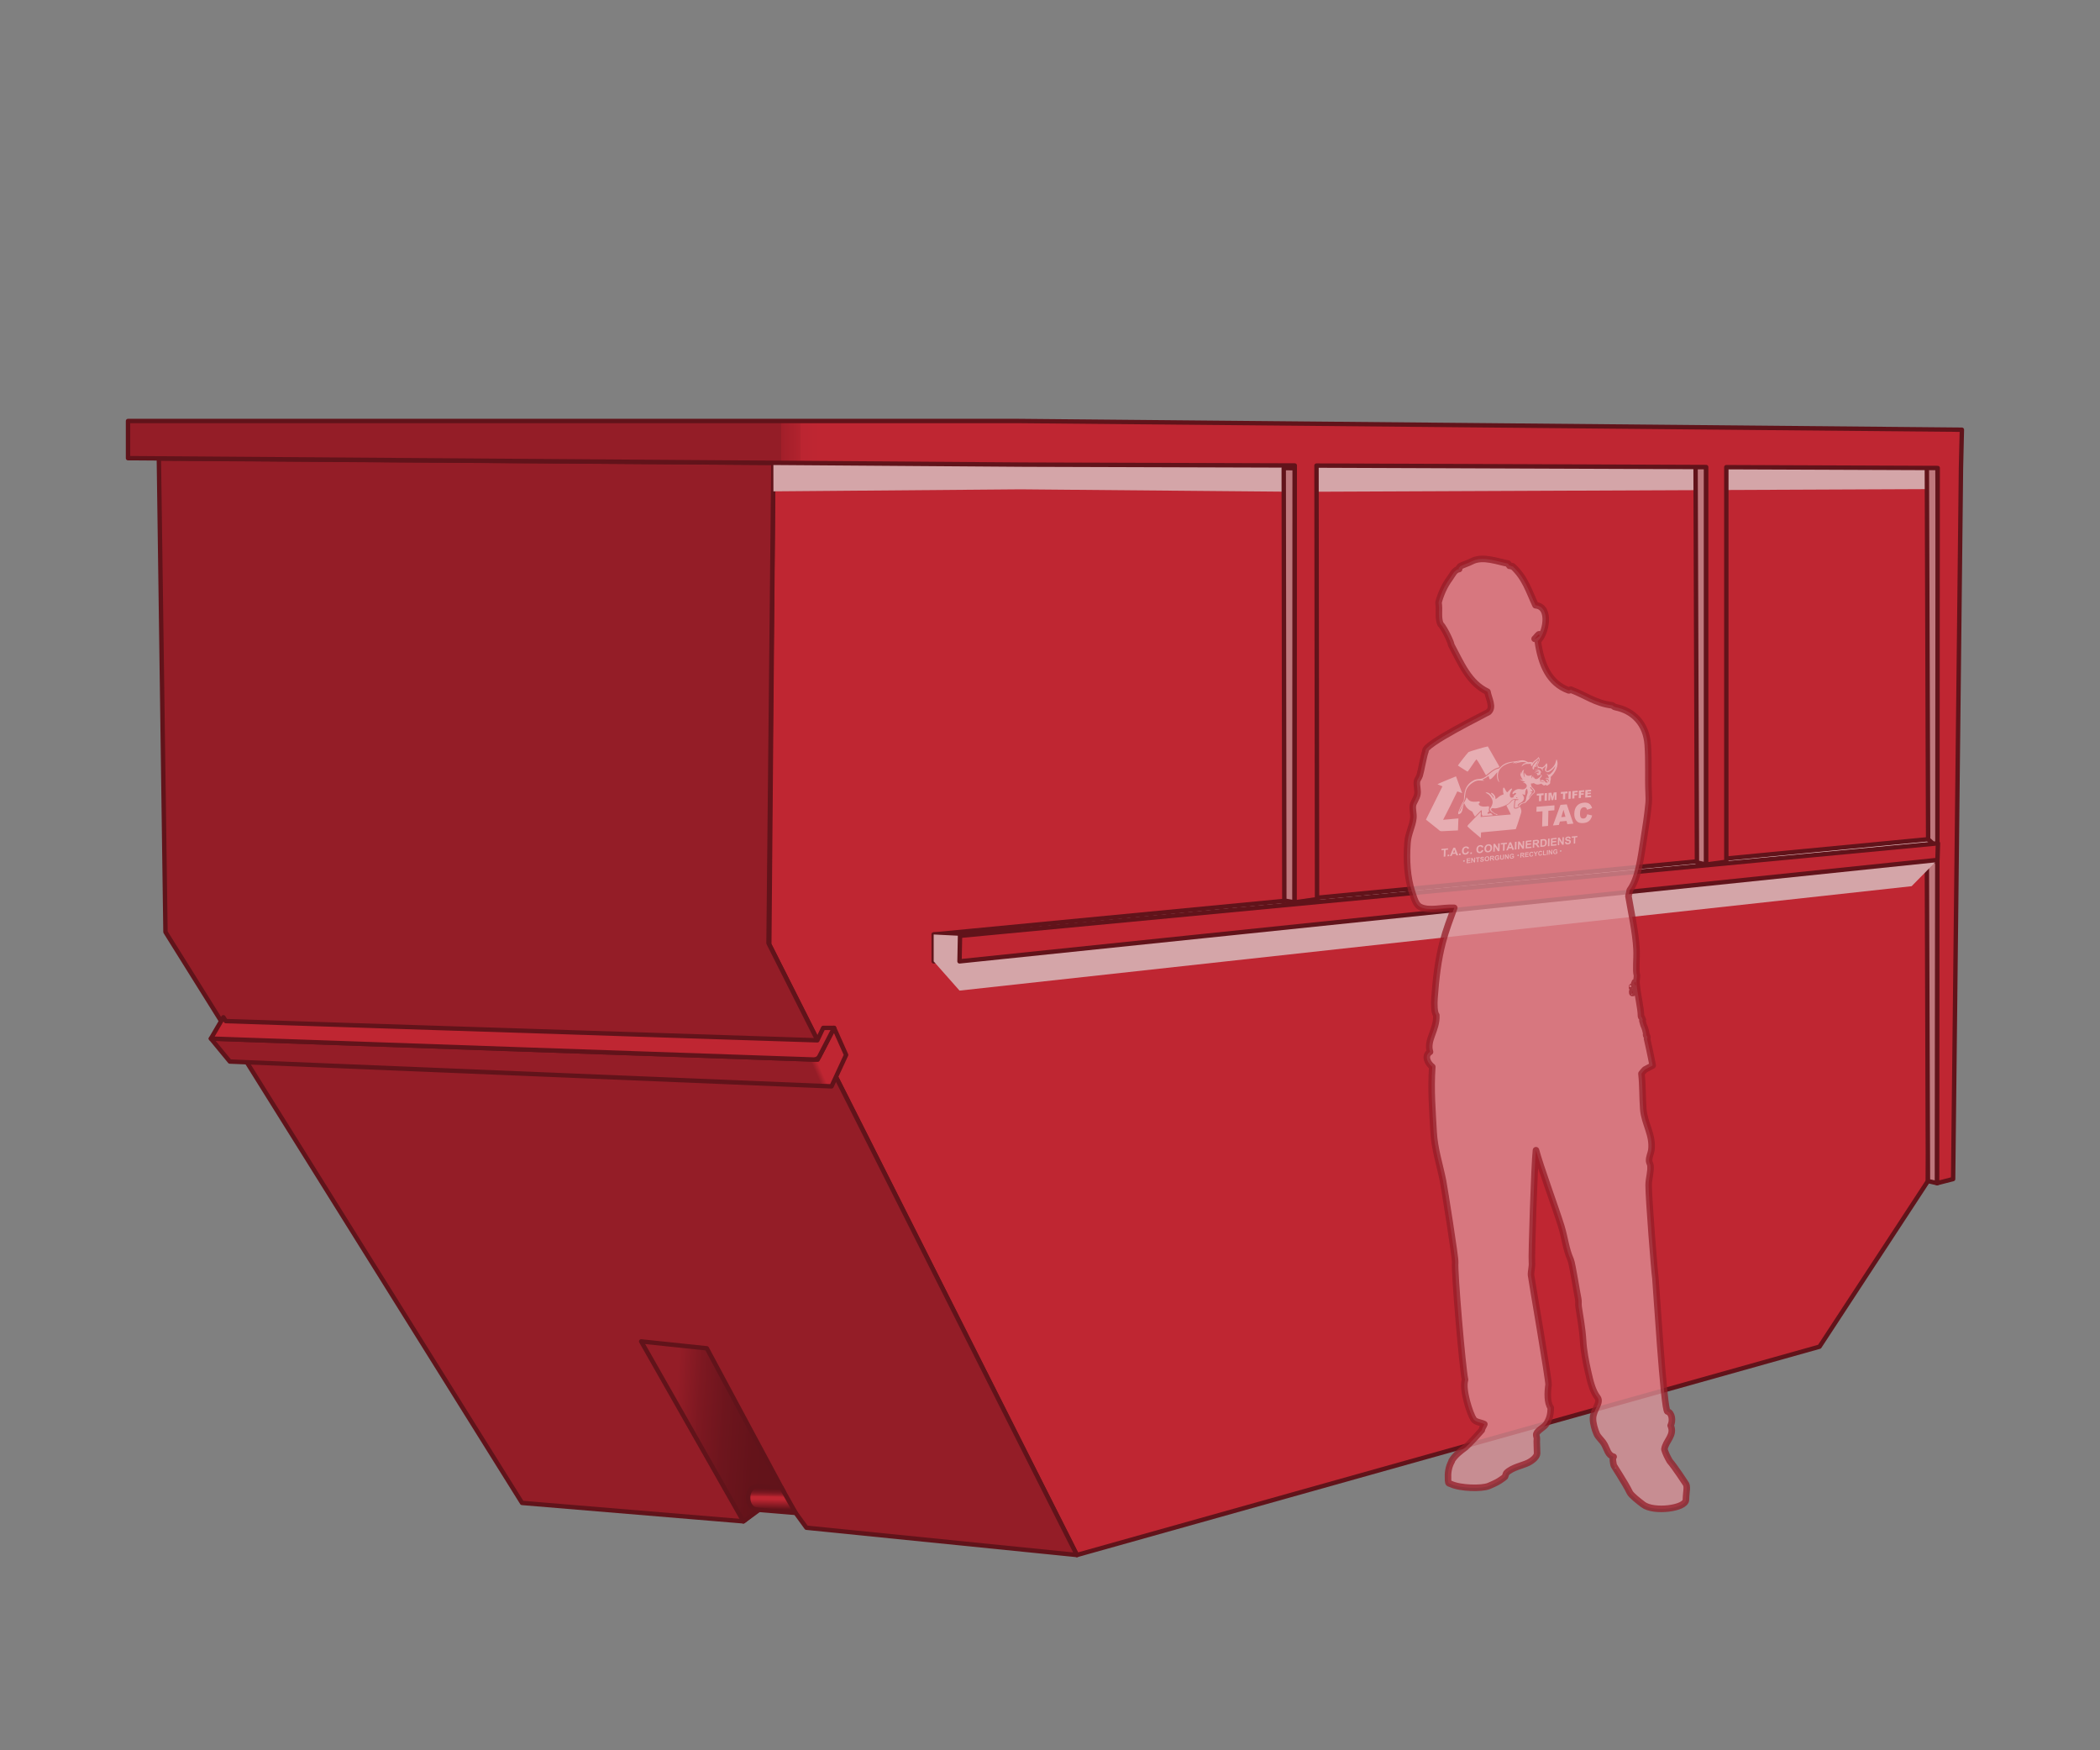 <?xml version="1.0" encoding="UTF-8"?><svg xmlns="http://www.w3.org/2000/svg" xmlns:xlink="http://www.w3.org/1999/xlink" viewBox="0 0 840 700"><rect x="0" y="0" width="840" height="700" fill="#808080" stroke="none"/><defs><style>.cls-1{fill:none;}.cls-2{stroke:#000;stroke-miterlimit:22.93;stroke-width:.05px;}.cls-2,.cls-3,.cls-4{fill:#fff;}.cls-3,.cls-5{fill-rule:evenodd;}.cls-6{fill:#efc9cc;}.cls-6,.cls-7,.cls-8,.cls-9,.cls-10,.cls-11,.cls-12,.cls-13{stroke:#61131a;stroke-width:1.76px;}.cls-6,.cls-7,.cls-8,.cls-9,.cls-10,.cls-11,.cls-12,.cls-13,.cls-5{stroke-linecap:round;stroke-linejoin:round;}.cls-7{fill:url(#Unbenannter_Verlauf_156);}.cls-8{fill:url(#Unbenannter_Verlauf_170);}.cls-9{fill:url(#Unbenannter_Verlauf_209);}.cls-10{fill:url(#Unbenannter_Verlauf_19);}.cls-14{isolation:isolate;}.cls-15{fill:#d4a5a8;mix-blend-mode:multiply;}.cls-11{fill:#bf2632;}.cls-12{fill:#941d27;}.cls-13{fill:#bf787d;}.cls-5{fill:#df9298;opacity:.75;stroke:#941d27;stroke-width:2.62px;}</style><linearGradient id="Unbenannter_Verlauf_156" x1="269.53" y1="571.96" x2="317.2" y2="575.2" gradientUnits="userSpaceOnUse"><stop offset="0" stop-color="#941d27"/><stop offset=".2" stop-color="#7d1821"/><stop offset=".42" stop-color="#6d151d"/><stop offset=".67" stop-color="#64131a"/><stop offset="1" stop-color="#61131a"/></linearGradient><linearGradient id="Unbenannter_Verlauf_170" x1="308.7" y1="604.91" x2="308.88" y2="594.45" gradientUnits="userSpaceOnUse"><stop offset=".12" stop-color="#61131a"/><stop offset=".5" stop-color="#bf2632"/><stop offset=".51" stop-color="#bf2632"/><stop offset=".6" stop-color="#bf2632"/><stop offset=".62" stop-color="#b2232e"/><stop offset=".68" stop-color="#941d27"/><stop offset=".75" stop-color="#7d1821"/><stop offset=".82" stop-color="#6d151d"/><stop offset=".9" stop-color="#64131a"/><stop offset="1" stop-color="#61131a"/></linearGradient><linearGradient id="Unbenannter_Verlauf_209" x1="100" y1="473.23" x2="316.12" y2="377" gradientUnits="userSpaceOnUse"><stop offset=".95" stop-color="#941d27"/><stop offset=".96" stop-color="#bf2632"/></linearGradient><linearGradient id="Unbenannter_Verlauf_19" x1="38.18" y1="320.78" x2="800.41" y2="320.78" gradientUnits="userSpaceOnUse"><stop offset=".36" stop-color="#941d27"/><stop offset=".36" stop-color="#a21f2a"/><stop offset=".37" stop-color="#b2232e"/><stop offset=".37" stop-color="#bb2531"/><stop offset=".38" stop-color="#bf2632"/></linearGradient></defs><g class="cls-14"><g id="container"><polygon class="cls-11" points="775.08 187.17 771.18 472.34 727.8 538.59 430.76 621.9 307.72 377.7 309.35 185.12 409.67 185.82 775.08 187.17"/><polygon class="cls-6" points="373.47 373.73 384.01 374.27 777.12 340.42 771.25 335.64 373.47 373.73"/><polyline class="cls-12" points="312.19 596.73 322.57 610.99 430.76 621.9 307.41 377.24 309.35 185.12 63.54 183.4 66.19 372.75 208.82 601.07 297.36 608.44 312.19 596.73"/><polygon class="cls-7" points="297.36 608.44 256.47 536.48 282.73 539.24 313.49 596.6 297.36 608.44"/><path class="cls-8" d="M318.26,605.07l-16.13-1.34h.67c-1.96,0-3.55-2.1-3.55-4.69s1.59-4.69,3.55-4.69l9.74.55,5.73,10.18Z"/><polygon class="cls-9" points="84.36 415.36 327.06 423.8 333.63 411.09 338.44 421.9 332.62 434.48 91.93 424.55 84.36 415.36"/><path class="cls-11" d="M326.93,416.06l2.36-4.97h4.34l-5.79,11.2s-.53,1.45-2.41,1.45-241.07-8.37-241.07-8.37l4.99-8.53.98,1.54,236.61,7.68Z"/><polygon class="cls-15" points="309.37 196.51 408.2 195.7 520.15 196.69 770.77 195.62 775.11 186.19 409.67 185.82 309.35 185.12 309.37 196.51"/><polygon class="cls-13" points="517.91 187.24 517.85 360.9 513.73 360.16 513.49 187.21 517.91 187.24"/><polygon class="cls-13" points="678.23 186.69 678.77 344.93 682.47 345.76 682.47 186.69 678.23 186.69"/><polygon class="cls-13" points="770.74 186.69 771.25 335.64 775.99 339.85 774.98 186.69 770.74 186.69"/><polygon class="cls-13" points="770.74 344.4 771.18 472.34 774.85 473.19 774.98 344.4 770.74 344.4"/><polygon class="cls-13" points="373.47 373.73 373.47 384.48 383.81 384.48 384.01 374.27 373.47 373.73"/><polygon class="cls-15" points="373.47 373.73 373.47 384.48 383.81 396.18 764.65 354.42 774.98 343.92 383.81 384.48 384.01 374.27 373.47 373.73"/><polygon class="cls-10" points="784.75 171.86 407.06 168.37 51.21 168.37 51.21 183.24 409.67 185.82 517.91 186.16 517.85 360.9 526.82 359.6 526.6 186.2 682.47 186.79 682.47 345.76 690.53 344.65 690.53 186.84 775.08 187.17 774.85 473.19 781.25 471.54 784.39 187.2 784.75 171.86"/><polygon class="cls-11" points="384.01 374.27 383.81 384.48 774.98 343.92 775.18 337.27 384.01 374.27"/></g><g id="logo_neu"><path class="cls-3" d="M614.62,322.66l7.17-.58-.04,1.98-2.39.2-.14,6.05-2.37.22.14-6.07-2.42.2.05-1.99ZM614.74,317.46l2.72-.21-.02.75-.91.07-.05,2.3-.9.07.05-2.3-.91.07.02-.76ZM617.9,317.23l.9-.07-.07,3.03-.9.07.07-3.04ZM619.43,317.11l1.16-.09.4,1.8.49-1.87,1.16-.09-.07,3.02-.73.06.05-2.31-.61,2.35-.66.05-.51-2.27-.05,2.31-.73.06.07-3.03h.01ZM624.35,316.74l2.66-.2-.02.74-.89.07-.05,2.27-.88.07.05-2.28-.89.07.02-.75ZM627.44,316.51l.88-.07-.06,3-.88.07.06-3ZM628.94,316.39l2.14-.16v.64s-1.28.1-1.28.1v.52s1.08-.08,1.08-.08v.61s-1.1.08-1.1.08l-.02,1.22-.87.07.06-3ZM631.55,316.2l2.13-.16v.64s-1.27.1-1.27.1v.52s1.07-.08,1.07-.08v.6s-1.09.08-1.09.08l-.02,1.22-.87.07.06-2.99ZM634.15,316l2.29-.17v.64s-1.44.11-1.44.11v.48s1.33-.1,1.33-.1v.6s-1.35.1-1.35.1v.59s1.47-.12,1.47-.12v.67s-2.36.18-2.36.18l.06-2.99ZM626.61,328.32l-2.65.24-.4,1.36-2.38.22,3.01-8.25,2.52-.2,2.64,7.71-2.41.22-.33-1.29ZM626.17,326.65l-.77-2.79-.88,2.94,1.65-.14ZM634.89,325.66l1.97.47c-.14.61-.37,1.13-.66,1.56-.29.43-.66.76-1.08,1.01-.44.25-.98.4-1.64.46-.81.07-1.45,0-1.96-.19-.5-.2-.94-.61-1.29-1.21-.36-.6-.53-1.39-.51-2.37.03-1.31.37-2.34,1.04-3.1s1.59-1.18,2.78-1.28c.92-.07,1.65.06,2.17.43.52.36.9.94,1.13,1.75l-2,.65c-.07-.24-.14-.41-.21-.51-.13-.17-.28-.31-.46-.39s-.39-.11-.62-.1c-.52.04-.92.3-1.2.77-.21.35-.33.88-.34,1.58-.02.88.09,1.47.34,1.77s.59.43,1.04.39.77-.2.99-.48c.23-.28.4-.68.51-1.19Z"/><path class="cls-3" d="M570.38,327.81l4.56,3.63c1.02.73.87,1.04,1.89.99l6.36-.32.18-4.8-6.12.56c1.89-3.67,3.97-7.74,5.68-11.37l1.93.71-2.45-6.72c-1.06.45-7.02,2.8-7.41,3.18l1.98.81-6.6,13.32ZM599.8,306.66l-4.67-8.14c-1.05.13-7.54,2.08-7.72,2.24-.56.51-4.16,5.15-4.26,5.41.54.33,3.6,2.36,3.91,2.44.67-.74,2.99-4.45,3.52-4.93.69.76,2.38,3.81,3.81,6.4.36-.25.76-.57,1.15-.91.6-.5,1.41-1.15,2.07-1.51.21-.12.41-.22.61-.31.21-.09.42-.18.64-.24.05-.02.53-.12.6-.16.12-.06.24-.21.33-.3ZM607.99,321.57s-.12.11-.27.26c-.01.01-.03.04-.04.05-.04.07.01.05,0,.1-.01.05-.08.13-.12.17-.16.18-.48.34-.52.37,0-.14.21-.91.51-1.07.09-.1.19-.14.29-.21.37-.18.82-.34,1.29-.89,1.07-1.26,0-2.34-.24-2.7.78-.08.51.54,1.14.14.13-.15-.15-1.81.8-2.43.16,1.1.45,1.37.07,2.3-.23.56-.41,1.27-.48,1.96-.17,1.69-1.46,1.21-2.43,1.94ZM608.15,321.97c.17-.19.31-.39.94-.63,1.14-.43.96.05,1.67-.94.24-.32.63-.35,1.19-1.29.31-.53.54-.87,1.03-1.34.84-.82,1.79-1.05,0-2.78-.52-.5-.56-.9-.6-1.67.46.03.56.04,1.15-.13,1.44.96,2.03.51,3.02.21.45.39,1.04,1.16,1.72.42.55.41.17.72,1.43-.15.38-.26.38-.48.37-.91-.02-.81.42-.76.21-2.04,1.6-1.44,3.57-4.57,2.36-7.01-.14.12-.04-.07-.14.26l-.32,1.11c-.66,2.1-3.11,3.48-3.45,3.31-.74-.35.76-2-.05-3.12-.19.01-.29.19-.38.36-.42.81-1.31,1.29-1.58,1.3-.23-.09-.23-.17-.53-.2-1.01-.09-.28.33-.91-.34-.18-.19-.22-.15-.35-.34.23-.58.53-.78.73-1.43.2-.66.26-1.11-.16-1.81-.28.07-.27.25-.51.52-.51.53-1.46.87-1.88,1.63-.39-.08-.52-.23-1.06-.2-.62.04-.7.17-1.17-.12-1.82-1.11-2.94-.34-4.7-.17-2.38.23-4.32.52-6.12,2.44-.12.12-.29.3-.44.38-.13.08-.52.15-.68.2-.21.06-.41.14-.59.22-.2.09-.38.19-.58.3-.63.35-1.43,1-2.01,1.47-.47.39-1,.83-1.51,1.17-2.42,1.59-3.02.21-5.53,1.86-3.61,2.38-2.92,6.5-3.2,7.6-.12.46-.42.72-.59,1.07-.5,1.01-1.11,2.27-1.45,3.23-.15.42-.33.77-.12,1.25,2.27-.42,1.3-3.21,2.43-4.35.52,1.52,1.47,2.43,2.71,3.07.34.17.4.11.58.57.25.6.61,1.05.92,1.65.93-.96,1.55-1.6,2.5-2.58.17.12.19.15.21.19v.1s-.04,1.42-.04,1.42c.1.06.19.14.27.21-.02.22-.07.32-.1.45.13-.01.27-.09.32-.03l4.02-.34c-.1-.08-.23-.21-.41-.43-.61-.75-.93-.1-1.63-.12-.43-.44.24-.68.5-1.01-.1-.66-.23-.32-.05-1.06.19-.88.03-1.06-.83-.89-.9.17-2.36.15-2.99-.46-.66-.63-.03-.84.21-1.09-.17-.7-.77-.38-1.47-.33-3.37.23-3.14-1.24-3.87-1.67-.27.23-.08,0-.2.39-.19.68-.58,1.16-.92,1.8-.17.31-.17.39-.38.71-.52.78-.64,2.3-1.43,2.87.02-.55,1.45-3.23,1.77-3.98,1.15-2.68-.35-5.05,3.56-7.71,1.94-1.32,2.89-.8,4.63-.8-.26-.28-.44-.25-.7-.44,1.09-.51,1.69-.88,2.41-1.43.6.54-.34,3.36,3.52-1.57-.27,1.34-.18,3.39.87,4.06-1.51-3.27-.14-6.03,3.01-7.32.74-.31,2.44-.79,3.08-.74-.27.13-.55.2-.64.46.78,0,1.7-.73,2.43-.71-.6.24-1.32.44-1.76.85,1.81-.49,3.38-1,4.73-.36-1.05.2-1.81.68-1.97,1.56.37-.44,1.15-.98,1.81-1.07.77-.1.97.13,1.97-.15,0,.29-.18.27-.13.76l.27-.1c.04.27-.02.31.19.5.18-.22.08-.19.21-.46.58-1.14.79-1.24,1.79-2.06.36-.3.46-.48.68-.75.2.54,0,1.2-.17,1.61-.37.92-1.01,1.18-.3,1.64.15.1.18.14.33.25-.09.16-.36.26-.5.44.51.04,1.18-.15,1.52.1.34.25.67.76.96,1.09l-.28-.89c.47-.43.3-.13,1.39-1.21-.07.37-.48,1.38-.39,1.72.15.53.8.95,1.36.75,1.26-.46,2.11-1.45,2.82-2.44-.21,1.04-.91,2.17-1.75,2.93-.35.32-.62.68-.97.44.05.18.09-.03.06.28-.27-.27-.76-.55-1.14-.5.68.05,1.09,1.2,1.17,1.79-.28-.04-1.09-.62-1.38.29.4-.35.79-.33,1.06.04.28.36.47.74.11,1.11-.06-.54-.33-1.22-.89-.8-.08.6.67.38.61,1.14-.23-.02-.22-.08-.39-.3v.41c-.16-.03-.79-.68-.98-.86-.32-.29-.77-.56-1.33-.23-.03.24-.04.32.1.54.61.03.89-.2,1.29.3-.25-.02-.37-.11-.66-.13-.43-.03-1.57,0-.72-1.23l-.49.31c-.04-1.07,1.36-1.02.6-2.24-.15.4.01.56-.32.91-.83.84-1.98,1.71-2.56.39h-.38c.02-.31.06-.37.14-.61-.42.19-.61.67-.63,1.03-.2-.56-.15-.93-.03-1.39-.72.32-1.31.44-1.83.22-.35-.14-.66-.49-.86-.84l-.26-.35c-.03.9-.07,1,.19,1.97-.51-.51-.68-1.71-.52-2.49.06-.32.15-.37.23-.68-.97.47-.96,1.13-1.21,1.89-.15-.43-.12-.64-.13-1.03-.56,1.19.27,2.43.86,3.27-.35-.01-1.01-.22-1.24-.33.48.69,1.52.74,2.18,1.24h-1.08c.52.18,1.42.44,1.66,1.31.17.63-.68,1.6-1.68,1.58-.85-.01-1.4-.37-2.44.06-.66.26-1.97,1.13-1.46,1.87.57-.11.69-.83,1.28-.41.34.53-1.24.93-.99,1.42.05.05.11.07.18.09l-.41.2c-.23.03-.43.1-.67.09-.7-.21-.61-1.2-.44-1.86.16-.62.86-1.46.74-1.81-.61-.1-1.54,1.21-1.87,1.52-.71-.46-.82-1.33-1.22-1.77-.63-.68-.67,1.49-.23,2.53-2.14.79-1.68,1.01-3.25,2-.14-.8.02-1.1-.59-1.79-.25-.29-.57-.61-.94-.74-.09-.03,0-.03-.16-.01-.13,0-.09.02-.15.06.07.62,1.31,1.22,1.03,2.03-.51-.9-1.9-2.62-3.21-2.23.56.58,1.38.31,2.54,2.55.72,1.39,0,2.81-.61,3.69-.29.43-.27.5-.05.92.17.32.3.53.6.71.36.2.44,0,.75.38.64.78.65.2,1.17.69l.48-.04-.08-.07c-.59-.62-.67.08-1.46-.8-.3-.33-.41-.25-.7-.48s-.39-.52-.48-.94c.88-.79.72.07,2.75-.45,1.23-.32,2.74-.81,3.87-1.48.25-.15.51-.33.73-.55.24-.24.4-.43.55-.62.11-.14.22-.27.38-.44.09-.1.21-.17.33-.23.12-.05.23-.08.36-.12.14-.04.3-.07.45-.09.37-.05.42-.02.73.03.03,0,.04,0,.06,0,.04,0,.08,0,.09,0h0s.04.02.06.02c.14.01.28.02.34.02l.43.12c-.05.09-.08.07-.21.13-.08.03-.27.07-.36.07-.09,0-.2,0-.27-.02-.03,0-.05,0-.09,0-.1,0-.22.04-.28.12-.1.11-.15.28-.18.38-.03.14-.06.35-.08.56-.02.15-.03.32-.05.46-.05.3-.07.78-.09,1.06,0,.2,0,.38.03.49.19.09.61.06.93-.08.18-.08.37-.16.53-.26.21-.12.38-.26.53-.4l.29-.35ZM602.55,322.15c.37.72.8,1.5,1.05,2.03.2.39.64,1.23.71,1.56l-3.27.27-8.1.68-.3.03-.37.03.06-2.08c-.08.07-.16.16-.26.24l-4.62,4.77c-.22.27-.4.5-.54.7.39.67,4.45,3.94,5.39,4.76l.13-2.23s12.96-1.2,13.87-1.3c.68-1.63,1.79-5.42,2.18-6.62.17-1.09,0-.84-.19-1.71-.1-.23-.19-.45-.29-.69-.26.26-.66.47-1.07.65-.43.19-.91.19-1.25.06l-.08-.03-.02-.07c-.03-.15-.05-.39-.03-.66,0-.29.05-.79.09-1.1.02-.14.03-.29.05-.45.02-.23.04-.43.08-.62.06-.26.12-.39.27-.54-.09,0-.18,0-.27.02-.14.02-.28.05-.41.08-.12.03-.22.06-.31.1-.08.03-.16.08-.21.13-.13.15-.25.29-.36.42-.17.2-.33.41-.58.64s-.54.45-.8.61c-.22.15-.41.25-.55.31ZM606.57,319.17l-.16-.38c.23.05.47.17.66.47-.18,0-.34-.04-.51-.09ZM615.21,304.08c-.1.48-.12.78-.33,1.16l-.63.88s-.03.04-.03.05c.17.11.32.18.48.41l-.3.08c-.21-.04-.32-.08-.63.01-.04.22-.12.95-.37,1.14-.42-.17-.45-.7-.35-1.09.21-.94,1.65-2.34,2.15-2.64ZM615.77,308.71c-.57-.9-1.7-.08-1.8-1.1.24.26.18.45.62.36.4-.09.55-.2.91-.12.53.1.83.61,1.02,1.28l-.37-.25c.09.56.24.98-.75,1.13-.31.05-.4.06-.6-.09,0-.28-.05-.1.16-.42l.08-.11c-.2-.02-.49-.06-.74-.09.68-.33.97-.1,1.41-.02-.51-.78-.98-.61-1.99-.25.51-.75,1.65-.41,2.05-.33ZM613.06,316.41c-.56.39-.3-.13-1.01.14,1.07.44.77.32-.02,1.53-.2.3-.52.83-.62,1.17.33-.27.62-.82.92-1.18.54-.65.91-.87,1.12-1.12.53-.62-.32-1.25-.78-1.77-.32-.38-.18-.48-.64-.28.29.66,1.01,1.05,1.02,1.51Z"/><polygon class="cls-4" points="577.48 342.63 577.57 339.97 576.58 340.06 576.59 339.53 579.22 339.28 579.21 339.81 578.24 339.9 578.16 342.56 577.48 342.63"/><polygon class="cls-4" points="579.05 341.85 579.68 341.79 579.66 342.4 579.03 342.46 579.05 341.85"/><path class="cls-4" d="M582.09,340.91l-.41-1.13-.48,1.22.9-.09ZM583.26,342.05l-.72.07-.26-.7-1.32.13-.29.75-.71.07,1.37-3.3.71-.07,1.22,3.04Z"/><polygon class="cls-4" points="583.63 341.4 584.25 341.33 584.23 341.94 583.61 342 583.63 341.4"/><path class="cls-4" d="M586.98,340.51l.62.12c-.1.36-.27.63-.5.82s-.52.3-.87.34c-.43.04-.78-.07-1.05-.33-.27-.26-.4-.64-.38-1.14.02-.52.16-.94.45-1.26.29-.32.66-.5,1.11-.54.4-.04.71.05.96.25.14.12.25.3.32.54l-.65.21c-.04-.15-.11-.28-.23-.37-.12-.08-.26-.12-.44-.1-.24.02-.43.12-.6.31-.15.18-.24.47-.25.84-.01.39.05.68.19.83s.33.22.57.19c.17-.02.32-.08.45-.2.14-.09.24-.27.3-.5"/><polygon class="cls-4" points="588.15 340.95 588.76 340.88 588.74 341.49 588.13 341.55 588.15 340.95"/><path class="cls-4" d="M592.71,339.95l.62.12c-.1.36-.27.62-.5.81-.23.19-.51.3-.85.33-.42.04-.77-.07-1.04-.32-.27-.26-.39-.64-.38-1.13.01-.52.16-.94.45-1.25.29-.31.65-.49,1.1-.53.4-.04.7.05.94.25.14.12.24.3.31.54l-.64.21c-.04-.15-.11-.27-.23-.37-.12-.08-.26-.12-.43-.1-.24.02-.43.12-.59.3-.15.18-.24.46-.25.83-.01.39.05.67.19.83s.33.21.56.19c.17-.02.32-.08.44-.2.13-.09.23-.27.29-.5"/><path class="cls-4" d="M594.43,339.36c0,.35.06.62.23.78.17.16.37.23.62.21s.46-.14.64-.34c.16-.2.26-.48.27-.84s-.06-.61-.21-.78c-.15-.17-.36-.22-.62-.2s-.48.14-.65.34c-.18.19-.26.47-.27.83M593.77,339.45c0-.32.07-.59.17-.82.07-.16.18-.32.3-.46s.27-.25.42-.33c.2-.1.42-.17.69-.2.47-.05.84.06,1.11.32.27.26.4.64.39,1.15s-.17.91-.45,1.22c-.28.31-.66.49-1.13.54s-.84-.06-1.12-.31c-.26-.25-.38-.62-.36-1.12Z"/><polygon class="cls-4" points="597.3 340.64 597.39 337.52 598 337.46 599.24 339.42 599.29 337.34 599.88 337.28 599.8 340.39 599.16 340.45 597.95 338.53 597.89 340.58 597.3 340.64"/><polygon class="cls-4" points="601.18 340.25 601.25 337.66 600.31 337.75 600.32 337.24 602.81 337 602.8 337.51 601.88 337.6 601.81 340.19 601.18 340.25"/><path class="cls-4" d="M604.5,338.69l-.4-1.1-.45,1.18.85-.08ZM605.61,339.81l-.68.07-.25-.68-1.25.12-.28.73-.67.07,1.29-3.22.67-.06,1.17,2.97Z"/><polygon class="cls-4" points="606 336.69 606.62 336.63 606.55 339.71 605.92 339.78 606 336.69"/><polygon class="cls-4" points="607.15 339.65 607.23 336.57 607.83 336.51 609.04 338.44 609.09 336.39 609.66 336.33 609.59 339.41 608.97 339.47 607.78 337.56 607.73 339.59 607.15 339.65"/><polygon class="cls-4" points="610.25 339.34 610.33 336.27 612.58 336.05 612.57 336.56 610.92 336.72 610.91 337.41 612.44 337.26 612.43 337.78 610.89 337.93 610.87 338.76 612.59 338.59 612.57 339.11 610.25 339.34"/><path class="cls-4" d="M613.75,337.23l.45-.04c.29-.03.48-.06.55-.09.08-.03.13-.08.18-.14.04-.07.07-.15.07-.23,0-.1-.02-.19-.08-.24-.05-.06-.12-.09-.22-.09-.05,0-.2,0-.45.03l-.48.05-.02.77ZM613.09,339.06l.07-3.06,1.29-.12c.33-.03.55-.03.7.02.15.04.26.13.34.26.08.13.13.29.13.47,0,.23-.07.42-.21.59s-.33.27-.61.34c.12.06.24.14.32.22s.2.23.34.46l.35.56-.73.07-.42-.63c-.16-.22-.26-.35-.32-.41s-.11-.09-.19-.11c-.06-.02-.16-.02-.31,0h-.13s-.03,1.29-.03,1.29l-.59.06h0Z"/><path class="cls-4" d="M616.82,336.15l-.05,2.01.45-.04c.18-.02.29-.04.36-.06.1-.04.18-.08.25-.15.06-.07.12-.16.17-.31.04-.14.07-.33.07-.56,0-.24-.02-.41-.05-.54s-.09-.22-.17-.27c-.07-.07-.16-.1-.27-.11-.09-.02-.25,0-.5.02l-.28.03h0ZM616.22,335.7l1.11-.11c.25-.02.44-.02.57,0,.17.03.32.12.44.23.12.13.22.28.28.46s.09.42.08.71c0,.25-.04.47-.1.65-.08.23-.2.42-.34.57-.1.11-.25.21-.43.28-.14.05-.31.09-.54.12l-1.14.11.07-3.05h-.01Z"/><polygon class="cls-4" points="619.23 335.41 619.84 335.35 619.77 338.39 619.16 338.45 619.23 335.41"/><polygon class="cls-4" points="620.36 338.33 620.42 335.29 622.63 335.08 622.62 335.58 621.01 335.74 620.99 336.42 622.49 336.27 622.48 336.79 620.98 336.93 620.96 337.75 622.63 337.58 622.62 338.1 620.36 338.33"/><polygon class="cls-4" points="623.13 338.05 623.19 335.03 623.77 334.97 624.95 336.87 624.99 334.85 625.54 334.8 625.48 337.81 624.89 337.87 623.73 336 623.68 337.99 623.13 338.05"/><path class="cls-4" d="M625.98,336.79l.58-.12c.03.2.1.33.2.42.11.08.24.11.43.09.2-.02.33-.07.43-.17s.15-.19.15-.3c0-.07-.02-.13-.06-.18s-.11-.08-.2-.1c-.07-.02-.23-.04-.47-.09-.32-.06-.53-.12-.67-.23-.18-.14-.26-.34-.26-.59,0-.15.04-.3.13-.45s.21-.26.37-.34c.16-.09.36-.13.58-.16.37-.04.65.02.82.17s.27.36.28.64l-.6.08c-.02-.15-.08-.25-.15-.32-.08-.05-.21-.08-.38-.06s-.31.07-.41.15c-.06.06-.1.12-.1.2s.02.13.08.18c.07.06.25.11.55.15.29.05.5.09.63.15s.24.15.32.28c.07.12.12.27.11.46,0,.17-.06.34-.14.5-.1.16-.24.29-.41.38s-.39.15-.64.18c-.37.04-.66-.02-.85-.18-.18-.17-.3-.42-.33-.74"/><polygon class="cls-4" points="629.5 337.41 629.55 334.97 628.69 335.05 628.7 334.55 630.96 334.34 630.95 334.83 630.12 334.91 630.07 337.35 629.5 337.41"/><polygon class="cls-4" points="586.63 345.25 586.69 343.33 588.15 343.18 588.14 343.5 587.08 343.61 587.07 344.03 588.05 343.93 588.04 344.26 587.06 344.36 587.05 344.88 588.14 344.77 588.14 345.1 586.63 345.25"/><polygon class="cls-4" points="588.47 345.06 588.52 343.14 588.9 343.1 589.68 344.3 589.71 343.02 590.07 342.98 590.02 344.9 589.63 344.94 588.87 343.75 588.83 345.02 588.47 345.06"/><polygon class="cls-4" points="590.88 344.81 590.93 343.22 590.34 343.28 590.35 342.95 591.91 342.79 591.9 343.12 591.31 343.18 591.27 344.77 590.88 344.81"/><path class="cls-4" d="M592.02,344.07l.39-.08c.02.13.06.21.14.26.06.06.16.07.28.06s.23-.05.28-.11c.07-.06.1-.13.1-.19,0-.04-.01-.08-.04-.11-.03-.02-.08-.06-.14-.06-.04,0-.14-.02-.32-.05-.21-.03-.35-.08-.43-.15-.12-.09-.17-.22-.16-.37,0-.09.03-.2.09-.28.06-.1.14-.16.24-.22.11-.05.24-.09.39-.1.24-.02.42,0,.54.1.12.09.18.23.19.41l-.4.05c-.01-.1-.05-.16-.1-.2-.05-.03-.13-.05-.25-.04s-.2.05-.27.09c-.04.03-.07.07-.07.12,0,.04.01.08.05.11.05.03.17.06.35.09.18.02.33.06.42.1s.16.1.21.17c.05.07.07.17.07.29,0,.1-.03.21-.1.32-.07.1-.15.18-.27.24-.12.06-.25.09-.43.11-.25.03-.44,0-.57-.11-.09-.09-.16-.26-.19-.46"/><path class="cls-4" d="M594.26,343.5c0,.22.04.37.15.48s.22.15.38.13.29-.08.39-.21c.11-.13.15-.29.16-.51s-.04-.37-.13-.48c-.09-.09-.22-.13-.38-.12s-.29.08-.4.21c-.11.11-.15.27-.16.5M593.85,343.55c0-.2.04-.37.11-.5.04-.1.11-.19.19-.28.08-.09.16-.15.26-.19.12-.06.27-.1.42-.12.29-.03.51.04.68.19s.24.39.23.7-.09.55-.27.75c-.18.19-.4.3-.69.33s-.51-.04-.68-.19c-.17-.15-.25-.38-.24-.69Z"/><path class="cls-4" d="M596.43,343.13l.29-.03c.18-.02.3-.04.35-.06s.08-.05.11-.09c.03-.04.04-.09.04-.15,0-.06-.01-.12-.05-.15-.04-.03-.08-.06-.14-.06-.03,0-.13,0-.29.02l-.3.03v.49ZM596.02,344.27l.05-1.91.81-.08c.21-.02.35-.02.44,0s.17.07.22.16c.05.09.07.17.07.29,0,.14-.05.26-.14.36-.08.1-.21.18-.38.22.08.04.15.09.21.13.05.05.13.14.21.29l.23.35-.46.05-.26-.39c-.1-.13-.16-.23-.2-.26-.04-.03-.08-.06-.12-.07-.04,0-.1-.02-.2,0h-.08s-.02.8-.02.8l-.38.04h0Z"/><path class="cls-4" d="M598.87,343.28v-.32s.84-.09.84-.09l-.02.76c-.08.09-.2.16-.36.24s-.32.12-.47.14c-.2.02-.38,0-.52-.07-.14-.06-.26-.18-.33-.33-.07-.15-.11-.31-.1-.49,0-.19.05-.38.14-.54.08-.16.22-.29.38-.39.12-.08.28-.12.46-.14.23-.02.42,0,.56.08.13.09.22.21.25.39l-.38.12c-.02-.09-.07-.16-.15-.2-.08-.04-.17-.06-.27-.05-.17.02-.3.08-.41.2-.11.11-.15.27-.16.49s.04.4.14.49c.1.11.23.14.39.13.08,0,.16-.03.25-.08.08-.03.16-.08.21-.14v-.25s-.45.05-.45.05h0Z"/><path class="cls-4" d="M600.08,341.96l.39-.04-.03,1.02c0,.17,0,.27,0,.32.01.08.05.14.11.17.06.04.14.05.25.04s.2-.05.25-.09.09-.11.11-.18.02-.17.02-.32l.03-1.04.39-.04-.03.99c0,.23-.02.39-.04.48-.03.09-.07.17-.12.24s-.13.13-.22.18c-.09.05-.22.07-.37.09-.18.02-.32,0-.41-.02s-.17-.07-.22-.14c-.05-.06-.09-.13-.1-.2-.02-.1-.03-.27-.03-.47l.03-.98h-.01Z"/><polygon class="cls-4" points="601.96 343.65 602.01 341.76 602.37 341.72 603.13 342.9 603.16 341.64 603.51 341.61 603.46 343.5 603.09 343.54 602.34 342.37 602.31 343.62 601.96 343.65"/><path class="cls-4" d="M604.77,342.67v-.32s.83-.08.83-.08l-.02.76c-.08.09-.2.16-.35.24s-.31.12-.47.14c-.19.02-.37,0-.51-.07-.14-.06-.25-.18-.33-.32-.07-.15-.11-.31-.1-.49,0-.19.05-.38.14-.54.08-.16.21-.29.37-.38.12-.08.27-.12.45-.14.23-.02.41,0,.55.08.13.09.21.21.25.38l-.38.12c-.02-.09-.07-.16-.15-.2-.08-.04-.17-.06-.27-.05-.17.02-.3.08-.4.2s-.15.27-.15.49.04.39.14.49c.1.1.23.14.38.13.08,0,.15-.03.25-.08.08-.03.16-.08.21-.14v-.24s-.44.05-.44.05h0Z"/><path class="cls-4" d="M608.51,341.89l.28-.03c.18-.02.29-.04.35-.06.05-.02.08-.05.1-.09.03-.04.04-.09.04-.14,0-.06,0-.11-.05-.15-.04-.03-.07-.06-.14-.06-.03,0-.13,0-.28.02l-.29.03v.49ZM608.12,343.01l.05-1.88.79-.08c.2-.02.34-.02.43,0,.09.03.16.07.21.16.05.08.07.17.07.29,0,.14-.04.26-.14.36-.08.1-.21.17-.37.22.08.04.15.09.2.13.05.05.12.14.21.28l.22.35-.45.05-.26-.38c-.1-.13-.16-.23-.2-.26s-.08-.06-.11-.06-.1-.01-.19,0h-.08s-.02.79-.02.79l-.37.04h0Z"/><polygon class="cls-4" points="610 342.81 610.05 340.94 611.42 340.8 611.41 341.12 610.41 341.22 610.4 341.63 611.34 341.53 611.33 341.85 610.39 341.95 610.38 342.46 611.42 342.35 611.41 342.67 610 342.81"/><path class="cls-4" d="M612.94,341.82l.36.08c-.06.21-.16.37-.29.49-.13.11-.29.18-.5.2-.24.03-.44-.04-.6-.19s-.23-.38-.22-.68.09-.56.26-.75c.17-.2.37-.29.64-.32.23-.02.42.02.55.15.09.07.15.18.18.32l-.37.13c-.02-.1-.06-.17-.13-.21s-.15-.07-.25-.06c-.14.01-.25.08-.33.19-.09.11-.13.27-.14.5s.03.4.11.5.19.13.33.12c.1-.01.19-.05.26-.13.05-.08.11-.19.15-.32"/><polygon class="cls-4" points="614.1 342.39 614.11 341.6 613.46 340.59 613.89 340.55 614.31 341.24 614.76 340.46 615.18 340.41 614.48 341.56 614.46 342.35 614.1 342.39"/><path class="cls-4" d="M616.51,341.45l.36.08c-.05.21-.16.37-.29.48-.13.11-.29.18-.49.2-.24.02-.44-.04-.6-.19s-.23-.38-.22-.67.09-.55.26-.75c.17-.19.37-.29.63-.32.23-.02.41.02.55.15.09.07.15.17.18.32l-.37.13c-.02-.1-.06-.17-.13-.21s-.15-.07-.25-.06c-.14.01-.25.08-.33.19-.09.11-.13.27-.14.49s.03.4.11.49.18.13.32.12c.1-.01.19-.04.25-.13.06-.08.12-.19.14-.32"/><polygon class="cls-4" points="617.19 342.07 617.23 340.22 617.6 340.18 617.57 341.71 618.49 341.61 618.49 341.93 617.19 342.07"/><polygon class="cls-4" points="618.78 340.05 619.15 340.01 619.11 341.86 618.74 341.9 618.78 340.05"/><polygon class="cls-4" points="619.46 341.83 619.5 339.97 619.85 339.94 620.58 341.09 620.61 339.86 620.94 339.83 620.9 341.68 620.53 341.72 619.82 340.57 619.8 341.79 619.46 341.83"/><path class="cls-4" d="M622.16,340.87v-.31s.8-.08.8-.08l-.02.74c-.08.08-.19.16-.34.24s-.3.12-.45.13c-.19.02-.36,0-.49-.07-.13-.06-.24-.18-.31-.32-.07-.14-.1-.3-.1-.48,0-.19.05-.37.14-.53.08-.16.2-.28.35-.38.11-.07.26-.11.44-.13.22-.02.39,0,.53.08.12.09.21.2.24.38l-.36.11c-.02-.09-.07-.16-.14-.2-.07-.04-.16-.06-.26-.05-.16.02-.29.08-.39.19s-.14.27-.15.48.04.39.14.48c.1.1.22.14.37.12.07,0,.15-.03.24-.07.07-.03.15-.08.2-.13v-.24s-.43.04-.43.04h0Z"/><path class="cls-3" d="M585.6,344c.19-.02.33.11.33.29s-.16.34-.35.36-.33-.11-.33-.29.16-.34.35-.36Z"/><path class="cls-2" d="M585.6,344c.19-.02.33.11.33.29s-.16.34-.35.36-.33-.11-.33-.29.16-.34.35-.36Z"/><path class="cls-3" d="M607.29,341.77c.18-.02.32.11.31.29s-.15.33-.33.35-.32-.11-.31-.29.15-.33.33-.35Z"/><path class="cls-2" d="M607.29,341.77c.18-.02.32.11.31.29s-.15.33-.33.35-.32-.11-.31-.29.15-.33.33-.35Z"/><path class="cls-3" d="M624.27,340.02c.17-.02.3.11.3.28s-.14.33-.31.35-.3-.11-.3-.28.14-.33.31-.35Z"/><path class="cls-2" d="M624.27,340.02c.17-.02.3.11.3.28s-.14.33-.31.35-.3-.11-.3-.28.14-.33.31-.35Z"/><polygon class="cls-1" points="636.53 340.05 569.77 347.01 571.27 299.76 637.36 296.34 636.53 340.05"/></g><g id="figur"><path class="cls-5" d="M564.82,356.74c.82,2.48,1.51,5.12,3.23,5.98,3.72,1.85,8.78.09,13.65.36-1.48,4.11-3.3,8.71-4.67,13.95-1.77,6.79-2.67,14.29-3.23,22.1-.17,2.41-.14,5.84.72,6.88.31,5.83-4.01,9.96-2.51,14.67-2.54,1.56-.82,4.74.9,5.98-.66,9.28.09,17.63.54,26.09.36,6.75,2.49,13.11,3.77,19.56.44,2.24,5.04,30.91,4.85,32.6-.4,3.44,2.92,42.42,3.95,46.92-1.28,3.82,2.05,13.81,3.41,15.76.89,1.28,2.72,1.19,4.31,1.99-.29.85-.88,1.4-1.03,2.39-1.69,1.95-4.07,4.58-6.46,6.83-2.13,1.57-4.23,3.16-5.62,5.46.03.02.07.04.1.06-1.47,2.52-1.61,5.19-1.51,6.95-.03.52,0,1.11.15,1.69.02.22.42.41,1.05.57,3.51,1.7,12.3,1.97,15.14.76,2.83-1.21,3.86-1.76,5.25-2.78.44-.29.85-.59,1.19-.91l.4-1.17c.05-.09.09-.19.14-.29,2.22-2.3,6.64-3.06,8.8-4.17,2.16-1.1,3.5-2.61,3.5-3.74s-.22-5.04-.09-5.86c.08-.52-.44-1.24-.18-1.99.51-1.47,3.07-2.4,4.13-4.17,1.11-1.84,1.56-3.42,1.62-6.16-1.52-2.09-1.34-6.22-.9-9.24.22-1.55-6.98-43.11-7.01-43.84-.06-1.69.55-3.46.36-5.25-.24-2.24,1-39.6,1.62-44.71,1.76,6.6,8.14,23.91,10.1,30.32,1.58,5.17,1.77,8.92,3.81,13.58.63,1.45,2.63,14.1,2.97,15.49.24.95.02,2.1.18,3.26.56,3.94,1.49,8.45,1.79,13.58.24,4.05,1.08,8.32,1.98,12.32.85,3.79,1.77,7.74,3.77,10.32,1.61,2.08-1.79,4.95-1.8,8.51,0,1.83.69,4.24,1.44,5.98.68,1.58,2.11,2.54,3.05,4.17,1.19,2.04,1.46,4.48,3.77,5.07-.59.69-.17,2.27,0,3.26-.19.08,4.6,7.12,6.44,10.97.58,1.23,3.71,3.63,5.38,4.9,4.15,3.16,17.03,1.59,17.1-1.92.07-3.51.87-5.45-.29-6.78-.05-.06-3.93-6.07-6.2-8.73-.95-1.64-1.73-3.26-2.12-4.66.45-3.41,4.26-5.66,2.5-9.54.96-1.84.61-5.05-1.26-5.61-1.45.29-4.7-52.69-4.85-53.44-.33-1.71-2.74-32.27-2.69-37.13.03-2.73.98-5.28.72-7.79-.06-.61-.5-1.2-.54-1.81-.1-1.59.73-3.07.9-4.34.79-6.07-2.78-10.55-3.24-16.48-.36-4.82-.19-9.28-.72-14.13.43-.58.9-1.13,1.41-1.63l3.08-1.63s-.94-5.08-2.26-10.71c.3-.12.2-.7-.07-1.24-.11-.04-.17-.02-.23-.01-.03-.11-.05-.23-.08-.34.04,0,.09,0,.13-.01-.2-1.35-.57-2.76-1.12-3.84-.16-.6-.33-1.19-.49-1.77.08-.15.15-.25.17-.38-.28-.27-.14-.97-.6-1.05-.04-.13-.09-.25-.13-.38.02-3.13-1.44-8.7-1.79-13.25-.09-1.07.24-2.21.18-3.08-.6-1.91.02-6.63-.18-10.51-.36-6.91-2.21-14.98-3.23-21.19.2-.58.35-1.35.54-2.36,3.44-4.6,4.42-13.09,5.57-20.29.77-4.8,1.57-10.09,1.97-14.49.11-1.15.07-2.67,0-4.17-.29-6.49.13-12.35-.36-19.2-.6-8.48-5.85-13.63-12.93-15.04-.59-.07-.79-.53-1.26-.72-6.7-.79-10.87-4.13-16.34-6.16-.38-.4-.53.23-1.07.18-7.87-2.82-11.04-10.36-12.39-19.74,3.14-2.54,5.63-13.74-.9-14.31-2.62-5.56-4.12-10.99-9.16-15.58-.6.23-.95-.71-1.26-.18-.15-.33-.46-.5-.54-.9-3.95-.7-10.14-3.23-14.55-.9-1.31.69-3.2,1.27-4.67,1.99.02.55-.93.51-.36,1.09-1.88.2-2.73,2.39-3.77,3.8-2.09,2.82-3.6,6.19-4.49,9.6.49,2.88-.3,5.79.72,8.51,1.94,2.09,4.58,8.18,4.31,8.33,3.89,7.24,7.01,15.27,14.55,18.84.47,2.73,2.63,6.27.36,8.15-.42.35-26.52,13.1-25.16,15.66-.63,1.27-1.77,8.03-2.32,9.7-.3.91-.95,1.57-1.08,2.35-.24,1.54.44,3.42.18,5.07-.27,1.74-1.59,3.21-1.8,4.53-.25,1.59.35,3.29.18,5.07-.31,3.12-2.06,6.16-2.34,9.78-.55,7.19-.06,14.12,1.8,19.74ZM653,394.6c.03.2-.06.3-.18.37v-.36c.05-.01.11-.03.18-.01ZM653.18,397.13c-.1,0-.17,0-.25,0-.02-.19-.03-.4-.05-.6.1,0,.2,0,.3.05-.28.05-.12.4,0,.54ZM654.26,394.05c-.01-.11-.02-.21-.18-.18,0,.19-.09.46-.18.18.36-.37.05-.48-.18-.72.43.07-.1-.83.54-.54-.46.53.47.89,0,1.27ZM613.85,255.48s.59-.57,1.3-1.45c.22-.06.21-.36.5-.36-.04.34.2.4.18.72-.74.28-1.06.98-1.97,1.09Z"/></g></g></svg>